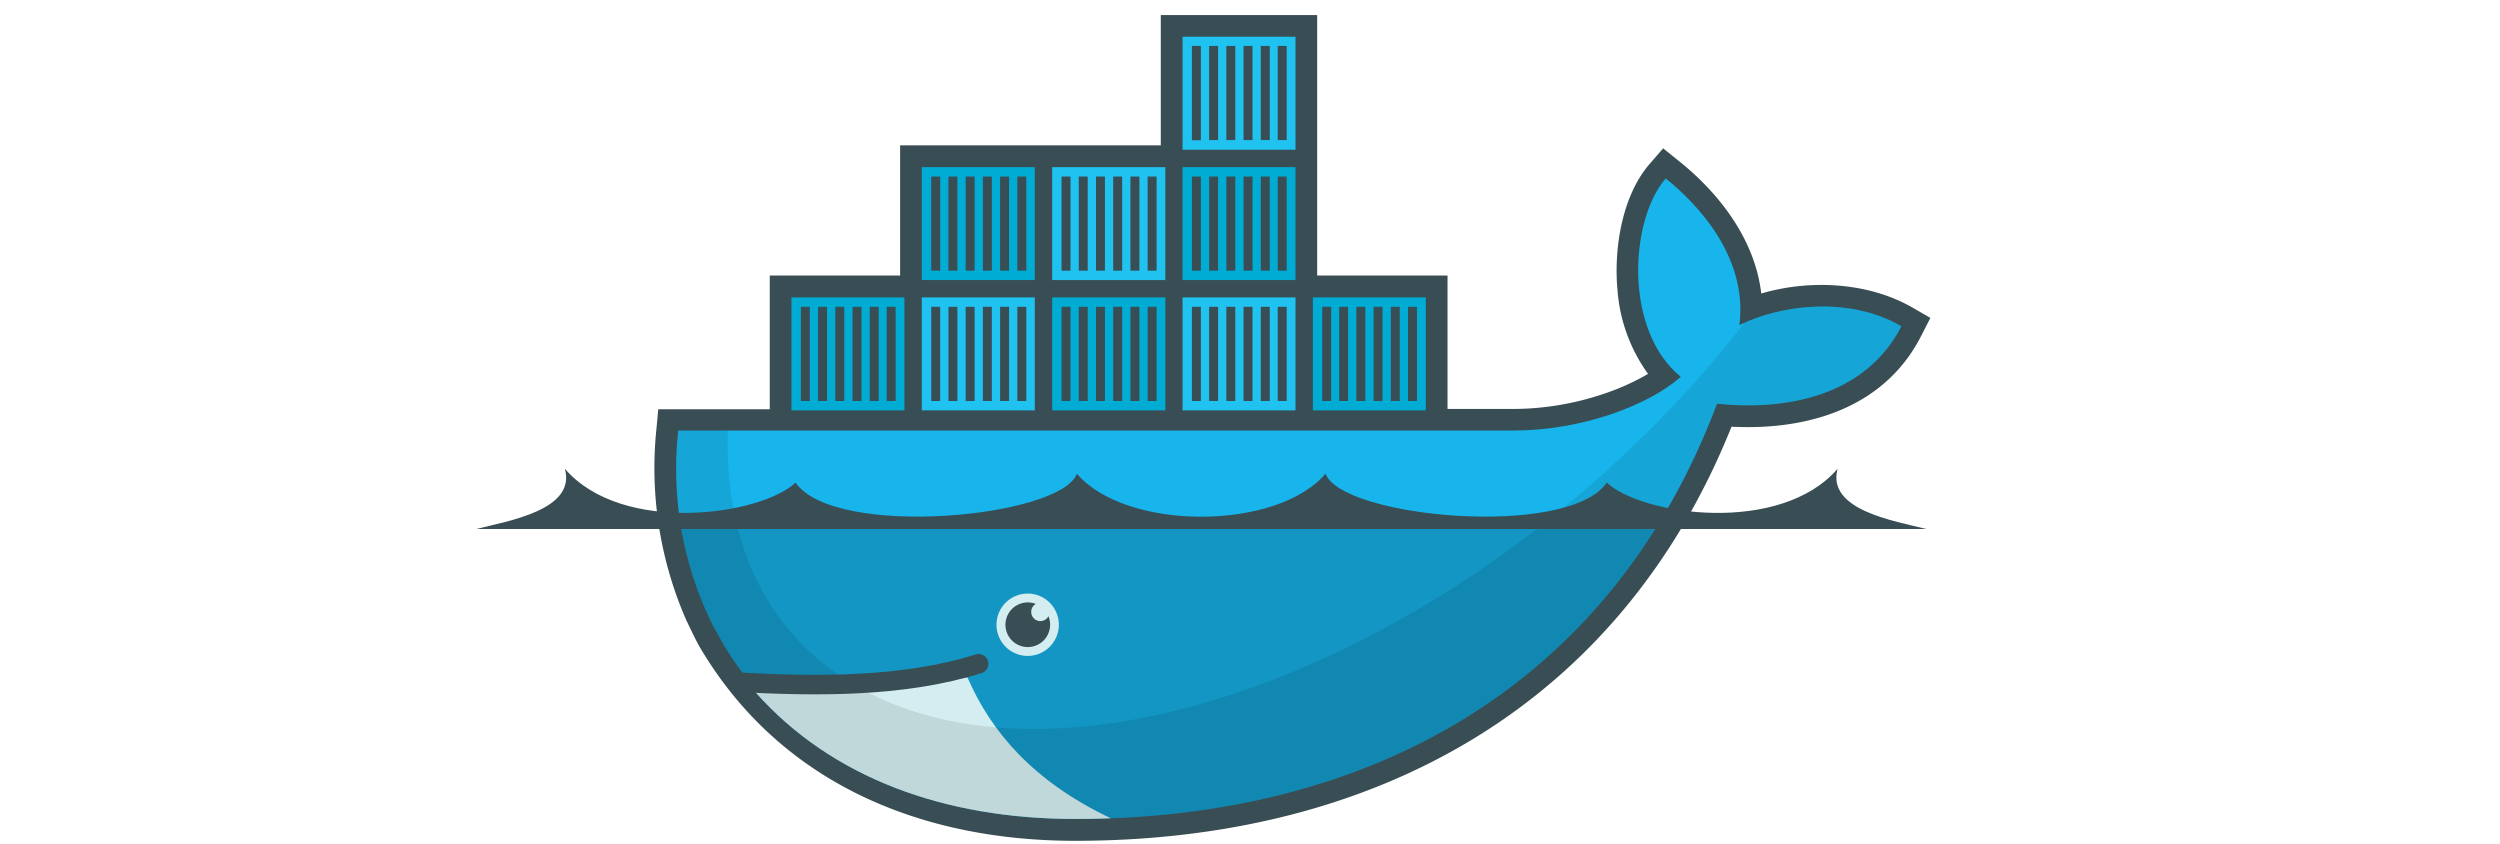 <svg id="Layer_3" data-name="Layer 3" xmlns="http://www.w3.org/2000/svg" xmlns:xlink="http://www.w3.org/1999/xlink" viewBox="0 0 435.5 147"><defs><style>.cls-1,.cls-11{fill:none;}.cls-2{fill:#394d54;}.cls-3{clip-path:url(#clip-path);}.cls-4{fill:#00acd3;}.cls-5{fill:#20c2ef;}.cls-11,.cls-6{stroke:#394d54;}.cls-6{stroke-width:1.56px;}.cls-7{fill:#17b5eb;}.cls-8{opacity:0.17;}.cls-9{fill:#d4edf1;}.cls-10{opacity:0.09;}.cls-11{stroke-linecap:round;stroke-width:3.4px;}</style><clipPath id="clip-path"><path id="SVGID" class="cls-1" d="M158.47,4.6V50.28H136.62V73.12H118.33c-.08.66-.14,1.32-.2,2a61.32,61.32,0,0,0,6,33.73l1.67,3a47.4,47.4,0,0,0,3.42,5.15c1.23,1.65,1.67,2.56,2.45,3.66,13.19,14.83,32.86,22,55.57,22,50.3,0,93-22.28,111.87-72.33,13.4,1.37,26.26-2.07,32.12-13.5-9.33-5.39-21.33-3.66-28.24-.19l18.31-52-71.5,45.68H227V4.6Z"/></clipPath></defs><path id="path14" class="cls-2" d="M229.45,48h22.71V71.24h11.48a49.58,49.58,0,0,0,15.78-2.65,40.61,40.61,0,0,0,7.67-3.46,28.53,28.53,0,0,1-5.33-14.68c-.65-7.08.78-16.3,5.57-21.85l2.39-2.76,2.84,2.29c7.16,5.75,13.19,13.79,14.25,23,8.62-2.53,18.74-1.93,26.34,2.45l3.12,1.8-1.64,3.21c-6.43,12.54-19.86,16.43-33,15.74-19.66,49-62.46,72.14-114.35,72.14-26.81,0-51.41-10-65.42-33.81-.82-1.47-1.52-3-2.27-4.54a66,66,0,0,1-5.24-33.4l.32-3.43h19.42V48H156.8V25.32h45.41V2.62h27.24V48"/><g class="cls-3"><g id="g16"><g id="g18"><g id="g20"><path id="path22" class="cls-4" d="M206-16.3h19.68V3.37H206Z"/><path id="path24" class="cls-5" d="M206,6.4h19.68V26.08H206Z"/><path id="path26" class="cls-6" d="M208.41,1.73v-16.4m3,16.4v-16.4m3,16.4v-16.4m3,16.4v-16.4m3,16.4v-16.4m2.95,16.4v-16.4"/><g id="use28"><path id="path26-2" data-name="path26" class="cls-6" d="M208.41,24.44V8m3,16.4V8m3,16.4V8m3,16.4V8m3,16.4V8m2.95,16.4V8"/></g></g><g id="use30"><g id="g20-2" data-name="g20"><path id="path22-2" data-name="path22" class="cls-4" d="M228.7,26.08h19.68V6.4H228.7Z"/><path id="path24-2" data-name="path24" class="cls-5" d="M228.7,3.37h19.68V-16.31H228.7Z"/><path id="path26-3" data-name="path26" class="cls-6" d="M231.11,8v16.4M234.06,8v16.4m3-16.4v16.4M240,8v16.4M243,8v16.4M246,8v16.4"/><g id="use28-2" data-name="use28"><path id="path26-4" data-name="path26" class="cls-6" d="M231.11-14.67V1.73m2.95-16.4V1.73m3-16.4V1.73m3-16.4V1.73m3-16.4V1.73m3-16.4V1.73"/></g></g></g></g><g id="use32"><g id="g18-2" data-name="g18"><g id="g20-3" data-name="g20"><path id="path22-3" data-name="path22" class="cls-4" d="M115.17,29.11h19.68V48.79H115.17Z"/><path id="path24-3" data-name="path24" class="cls-5" d="M115.17,51.81h19.68V71.49H115.17Z"/><path id="path26-5" data-name="path26" class="cls-6" d="M117.58,47.15V30.75m3,16.4V30.75m3,16.4V30.75m3,16.4V30.75m3,16.4V30.75m3,16.4V30.75"/><g id="use28-3" data-name="use28"><path id="path26-6" data-name="path26" class="cls-6" d="M117.58,69.85V53.45m3,16.4V53.45m3,16.4V53.45m3,16.4V53.45m3,16.4V53.45m3,16.4V53.45"/></g></g><g id="use30-2" data-name="use30"><g id="g20-4" data-name="g20"><path id="path22-4" data-name="path22" class="cls-4" d="M137.87,71.49h19.68V51.81H137.87Z"/><path id="path24-4" data-name="path24" class="cls-5" d="M137.87,48.79h19.68V29.11H137.87Z"/><path id="path26-7" data-name="path26" class="cls-6" d="M140.29,53.45v16.4m3-16.4v16.4m3-16.4v16.4m3-16.4v16.4m3-16.4v16.4m2.95-16.4v16.4"/><g id="use28-4" data-name="use28"><path id="path26-8" data-name="path26" class="cls-6" d="M140.29,30.75v16.4m3-16.4v16.4m3-16.4v16.4m3-16.4v16.4m3-16.4v16.4m2.95-16.4v16.4"/></g></g></g></g></g><g id="use34"><g id="g18-3" data-name="g18"><g id="g20-5" data-name="g20"><path id="path22-5" data-name="path22" class="cls-4" d="M160.58,29.11h19.68V48.79H160.58Z"/><path id="path24-5" data-name="path24" class="cls-5" d="M160.58,51.81h19.68V71.49H160.58Z"/><path id="path26-9" data-name="path26" class="cls-6" d="M163,47.15V30.75M166,47.15V30.75m3,16.4V30.75m3,16.4V30.75m3,16.4V30.75m3,16.4V30.75"/><g id="use28-5" data-name="use28"><path id="path26-10" data-name="path26" class="cls-6" d="M163,69.85V53.45M166,69.85V53.45m3,16.4V53.45m3,16.4V53.45m3,16.4V53.45m3,16.4V53.45"/></g></g><g id="use30-3" data-name="use30"><g id="g20-6" data-name="g20"><path id="path22-6" data-name="path22" class="cls-4" d="M183.29,71.49H203V51.81H183.29Z"/><path id="path24-6" data-name="path24" class="cls-5" d="M183.29,48.79H203V29.11H183.29Z"/><path id="path26-11" data-name="path26" class="cls-6" d="M185.7,53.45v16.4m3-16.4v16.4m3-16.4v16.4m3-16.4v16.4m3-16.4v16.4m3-16.4v16.4"/><g id="use28-6" data-name="use28"><path id="path26-12" data-name="path26" class="cls-6" d="M185.7,30.75v16.4m3-16.4v16.4m3-16.4v16.4m3-16.4v16.4m3-16.4v16.4m3-16.4v16.4"/></g></g></g></g></g><g id="use36"><g id="g18-4" data-name="g18"><g id="g20-7" data-name="g20"><path id="path22-7" data-name="path22" class="cls-4" d="M206,29.11h19.68V48.79H206Z"/><path id="path24-7" data-name="path24" class="cls-5" d="M206,51.81h19.68V71.49H206Z"/><path id="path26-13" data-name="path26" class="cls-6" d="M208.41,47.15V30.75m3,16.4V30.75m3,16.4V30.75m3,16.4V30.75m3,16.4V30.75m2.95,16.4V30.75"/><g id="use28-7" data-name="use28"><path id="path26-14" data-name="path26" class="cls-6" d="M208.41,69.85V53.45m3,16.4V53.45m3,16.4V53.45m3,16.4V53.45m3,16.4V53.45m2.95,16.4V53.45"/></g></g><g id="use30-4" data-name="use30"><g id="g20-8" data-name="g20"><path id="path22-8" data-name="path22" class="cls-4" d="M228.7,71.49h19.68V51.81H228.7Z"/><path id="path24-8" data-name="path24" class="cls-5" d="M228.7,48.79h19.68V29.11H228.7Z"/><path id="path26-15" data-name="path26" class="cls-6" d="M231.11,53.45v16.4m2.95-16.4v16.4m3-16.4v16.4m3-16.4v16.4m3-16.4v16.4m3-16.4v16.4"/><g id="use28-8" data-name="use28"><path id="path26-16" data-name="path26" class="cls-6" d="M231.11,30.75v16.4m2.95-16.4v16.4m3-16.4v16.4m3-16.4v16.4m3-16.4v16.4m3-16.4v16.4"/></g></g></g></g></g></g></g><g class="cls-3"><path id="path38" class="cls-7" d="M303,56.62c1.52-11.84-7.33-21.13-12.83-25.54-6.32,7.31-7.31,26.49,2.62,34.56C287.27,70.56,275.6,75,263.64,75H116.76c-1.16,12.48,0,72.57,0,72.57H332.24l-1-90.78c-9.33-5.38-21.33-3.67-28.24-.19"/></g><g class="cls-3"><polyline id="path40" class="cls-8" points="116.76 90.99 116.76 147.59 332.24 147.59 332.24 90.99"/></g><g class="cls-3"><path id="path42" class="cls-9" d="M193.46,142.52C180,136.14,172.63,127.47,168.53,118l-40.85,1.79,20.86,27.8,44.92-5.07"/></g><g class="cls-3"><path id="path44" class="cls-10" d="M303.94,56.18v0c-20.71,26.7-50.43,50-82.32,62.28-28.46,10.93-53.27,11-70.38,2.2-1.85-1-3.65-2.2-5.46-3.29-12.55-8.77-19.62-23.28-19-42.39h-10v72.58H332.24V52.27H307.42Z"/></g><path id="path46" class="cls-11" d="M128.31,118.83c14.06.77,29.07.91,42.17-3.2"/><path id="path48" class="cls-9" d="M184.45,108.83A5.43,5.43,0,1,1,179,103.4,5.43,5.43,0,0,1,184.45,108.83Z"/><path id="path50" class="cls-2" d="M180.43,105.2a1.6,1.6,0,0,0-.79,1.38,1.59,1.59,0,0,0,3,.76,3.84,3.84,0,0,1,.29,1.49,3.89,3.89,0,1,1-3.88-3.89A3.83,3.83,0,0,1,180.43,105.2Z"/><path id="path52" class="cls-2" d="M83,92.15H335.55c-5.5-1.4-17.4-3.28-15.44-10.49-10,11.57-34.11,8.12-40.2,2.41-6.77,9.83-46.23,6.1-49-1.56-8.49,10-34.82,10-43.32,0-2.75,7.66-42.2,11.39-49,1.56-6.08,5.71-30.19,9.16-40.19-2.41,2,7.21-9.94,9.09-15.44,10.49"/></svg>